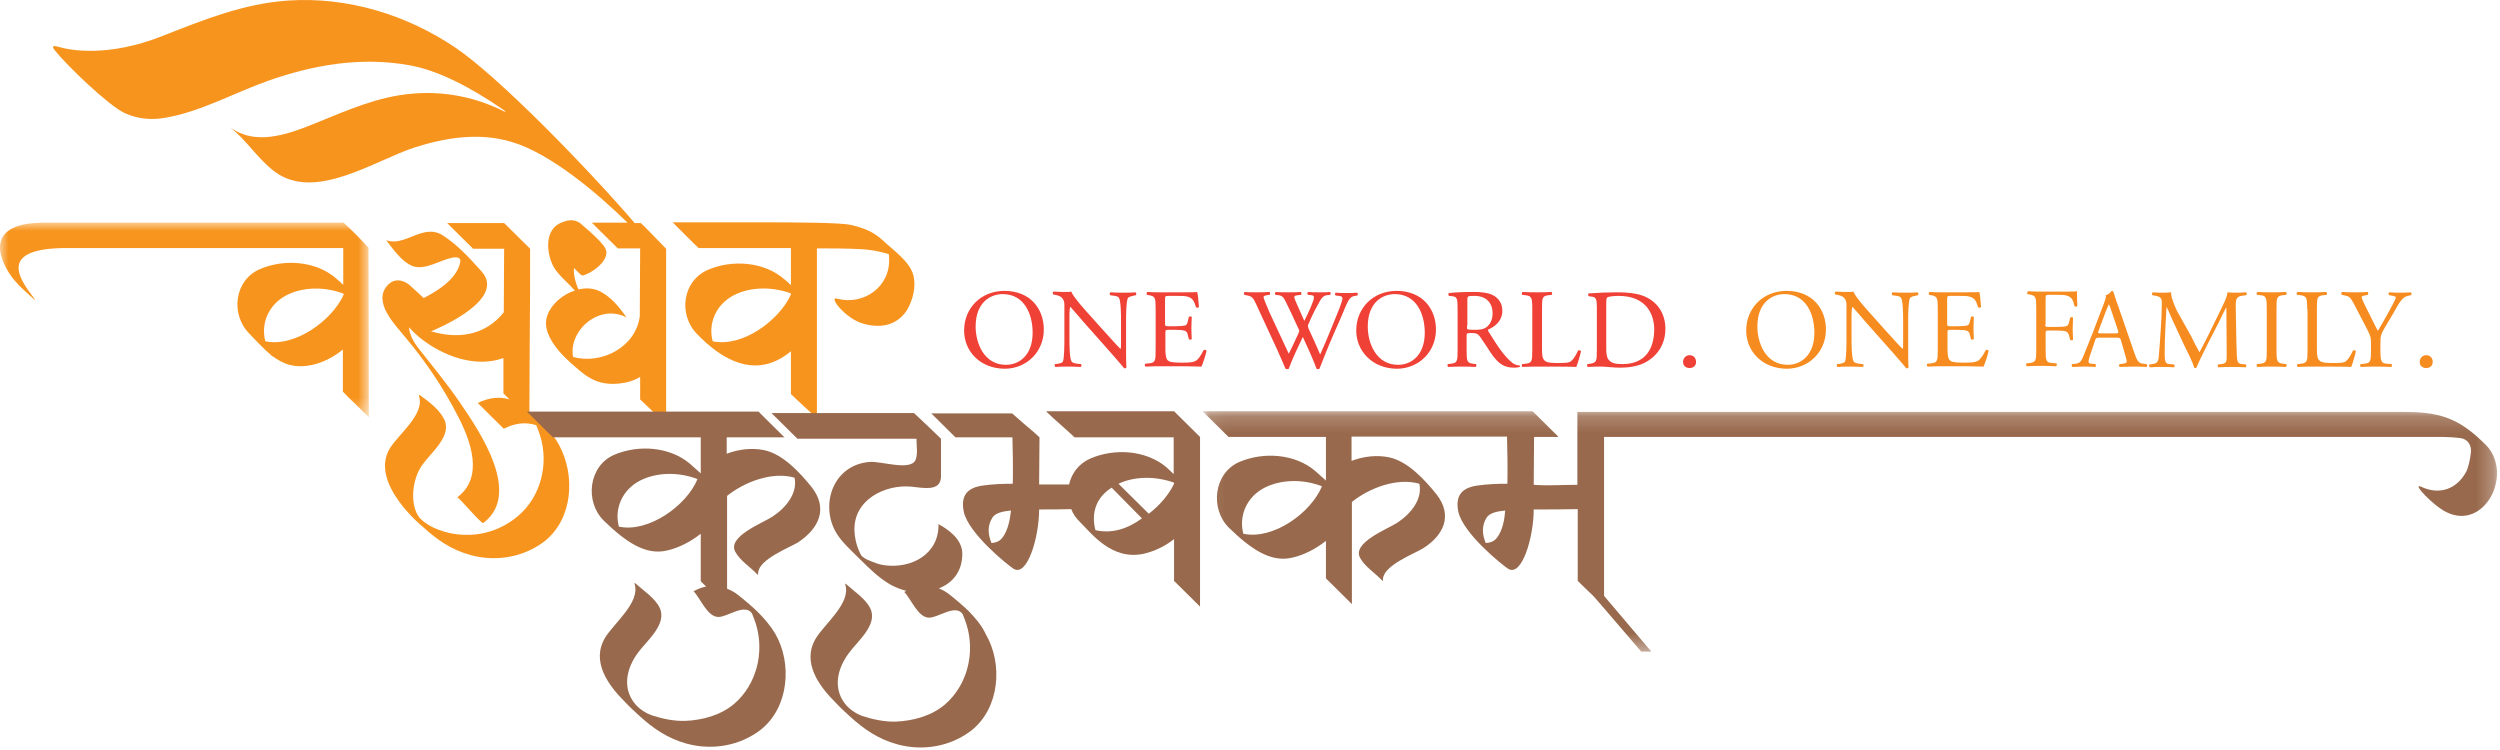 <?xml version="1.0" encoding="UTF-8"?>
<svg width="150px" height="45px" viewBox="0 0 150 45" version="1.1" xmlns="http://www.w3.org/2000/svg" xmlns:xlink="http://www.w3.org/1999/xlink">
    <!-- Generator: Sketch 60.1 (88133) - https://sketch.com -->
    <title>Group 57</title>
    <desc>Created with Sketch.</desc>
    <defs>
        <polygon id="path-1" points="0 0.012 22.131 0.012 22.131 11.69 0 11.69"></polygon>
        <polygon id="path-3" points="0.075 0.183 77.742 0.183 77.742 14.604 0.075 14.604"></polygon>
    </defs>
    <g id="Page-1" stroke="none" stroke-width="1" fill="none" fill-rule="evenodd">
        <g id="Home" transform="translate(-144, -14)">
            <g id="Group-57" transform="translate(144, 14)">
                <path d="M61.958,19.96 C61.958,18.846 61.46,17.646 60.162,17.646 C59.448,17.646 58.538,18.117 58.538,19.596 C58.538,20.582 59.036,21.889 60.357,21.889 C61.179,21.889 61.958,21.289 61.958,19.96 M57.846,19.832 C57.846,18.482 58.863,17.453 60.27,17.453 C61.85,17.453 62.629,18.567 62.629,19.767 C62.629,21.117 61.59,22.125 60.27,22.125 C58.755,22.103 57.846,21.032 57.846,19.832" id="Fill-1" fill="#EF4136"></path>
                <path d="M67.564,20.86 C67.564,21.053 67.564,21.867 67.586,22.039 C67.564,22.082 67.521,22.103 67.456,22.103 C67.37,21.996 67.175,21.76 66.59,21.096 L65.01,19.317 C64.837,19.103 64.361,18.567 64.231,18.417 L64.209,18.417 C64.188,18.503 64.166,18.653 64.166,18.846 L64.166,20.303 C64.166,20.625 64.166,21.503 64.296,21.696 C64.339,21.76 64.469,21.803 64.642,21.825 L64.859,21.846 C64.902,21.91 64.902,21.975 64.837,22.017 C64.534,21.996 64.296,21.996 64.036,21.996 C63.755,21.996 63.56,21.996 63.322,22.017 C63.279,21.975 63.257,21.889 63.3,21.846 L63.473,21.825 C63.625,21.803 63.733,21.76 63.776,21.696 C63.863,21.46 63.863,20.625 63.863,20.303 L63.863,18.353 C63.863,18.16 63.863,18.032 63.712,17.86 C63.625,17.775 63.452,17.71 63.3,17.689 L63.192,17.667 C63.149,17.625 63.149,17.517 63.214,17.496 C63.495,17.517 63.863,17.517 63.971,17.517 C64.08,17.517 64.188,17.517 64.274,17.496 C64.404,17.839 65.205,18.717 65.443,18.975 L66.093,19.703 C66.569,20.217 66.893,20.603 67.218,20.925 L67.24,20.925 C67.261,20.882 67.261,20.775 67.261,20.646 L67.261,19.253 C67.261,18.932 67.261,18.053 67.131,17.86 C67.088,17.796 66.98,17.753 66.72,17.732 L66.612,17.71 C66.569,17.667 66.569,17.56 66.634,17.539 C66.937,17.56 67.175,17.56 67.435,17.56 C67.738,17.56 67.911,17.56 68.127,17.539 C68.192,17.582 68.192,17.667 68.149,17.71 L68.062,17.732 C67.846,17.775 67.716,17.817 67.673,17.882 C67.564,18.117 67.564,18.953 67.564,19.275 L67.564,20.86 Z" id="Fill-3" fill="#EF4136"></path>
                <path d="M69.339,18.567 C69.339,17.86 69.318,17.775 68.928,17.71 L68.82,17.689 C68.777,17.667 68.798,17.539 68.841,17.517 C69.123,17.539 69.361,17.539 69.642,17.539 L70.919,17.539 C71.352,17.539 71.764,17.539 71.828,17.517 C71.872,17.625 71.915,18.117 71.937,18.417 C71.915,18.46 71.807,18.482 71.764,18.439 C71.655,18.117 71.59,17.882 71.244,17.796 C71.093,17.753 70.876,17.753 70.595,17.753 L70.097,17.753 C69.902,17.753 69.902,17.775 69.902,18.032 L69.902,19.382 C69.902,19.575 69.924,19.575 70.119,19.575 L70.508,19.575 C70.79,19.575 71.006,19.553 71.093,19.532 C71.179,19.51 71.222,19.467 71.266,19.296 L71.331,19.017 C71.374,18.975 71.482,18.975 71.504,19.017 C71.504,19.189 71.482,19.446 71.482,19.703 C71.482,19.939 71.504,20.196 71.504,20.346 C71.482,20.389 71.352,20.389 71.331,20.346 L71.266,20.089 C71.244,19.96 71.201,19.875 71.049,19.832 C70.963,19.81 70.79,19.789 70.53,19.789 L70.14,19.789 C69.945,19.789 69.924,19.789 69.924,19.96 L69.924,20.903 C69.924,21.267 69.945,21.482 70.054,21.61 C70.14,21.696 70.27,21.76 70.876,21.76 C71.396,21.76 71.59,21.739 71.742,21.653 C71.872,21.589 72.045,21.353 72.218,21.01 C72.261,20.967 72.37,20.989 72.391,21.053 C72.348,21.289 72.175,21.803 72.088,21.996 C71.482,21.975 70.876,21.975 70.27,21.975 L69.664,21.975 C69.383,21.975 69.145,21.975 68.733,21.996 C68.69,21.975 68.668,21.867 68.712,21.825 L68.928,21.803 C69.318,21.76 69.339,21.675 69.339,20.967 L69.339,18.567 Z" id="Fill-5" fill="#EF4136"></path>
                <path d="M74.664,17.689 C74.621,17.646 74.621,17.56 74.686,17.517 C74.859,17.539 75.183,17.539 75.378,17.539 C75.573,17.539 75.919,17.539 76.157,17.517 C76.222,17.539 76.222,17.625 76.179,17.689 L76.028,17.71 C75.876,17.732 75.811,17.775 75.811,17.817 C75.811,17.903 75.963,18.246 76.157,18.717 C76.547,19.553 76.937,20.389 77.326,21.225 C77.5,20.882 77.673,20.517 77.846,20.132 C77.911,20.003 77.954,19.896 77.954,19.853 C77.954,19.81 77.933,19.767 77.889,19.682 C77.651,19.146 77.391,18.61 77.131,18.075 C77.023,17.86 76.937,17.732 76.699,17.71 L76.526,17.689 C76.482,17.625 76.482,17.56 76.547,17.517 C76.742,17.539 77.002,17.539 77.283,17.539 C77.629,17.539 77.867,17.539 78.041,17.517 C78.084,17.539 78.105,17.625 78.062,17.689 L77.889,17.71 C77.629,17.732 77.608,17.775 77.737,18.075 C77.889,18.396 78.062,18.825 78.257,19.253 C78.387,18.996 78.517,18.739 78.668,18.375 C78.907,17.796 78.885,17.732 78.668,17.71 L78.474,17.689 C78.43,17.625 78.43,17.539 78.495,17.517 C78.668,17.539 78.885,17.539 79.144,17.539 C79.361,17.539 79.642,17.539 79.794,17.517 C79.837,17.539 79.859,17.625 79.815,17.689 L79.621,17.71 C79.339,17.732 79.209,18.032 79.058,18.31 C78.907,18.567 78.625,19.146 78.538,19.382 C78.495,19.446 78.474,19.51 78.474,19.553 C78.474,19.596 78.495,19.639 78.517,19.725 C78.755,20.239 78.993,20.753 79.209,21.267 C79.426,20.796 79.621,20.325 79.815,19.853 C79.945,19.532 80.313,18.632 80.357,18.525 C80.443,18.289 80.551,17.989 80.551,17.903 C80.551,17.817 80.465,17.753 80.335,17.753 L80.14,17.732 C80.075,17.667 80.097,17.603 80.14,17.56 C80.4,17.582 80.573,17.582 80.789,17.582 C81.049,17.582 81.244,17.582 81.417,17.56 C81.482,17.582 81.482,17.667 81.439,17.732 L81.309,17.753 C80.963,17.796 80.898,17.989 80.508,18.932 L80.01,20.067 C79.707,20.753 79.448,21.417 79.166,22.125 C79.144,22.146 79.123,22.146 79.079,22.146 C79.036,22.146 79.015,22.146 78.993,22.125 C78.776,21.525 78.387,20.689 78.17,20.217 C77.933,20.71 77.521,21.567 77.326,22.125 C77.305,22.146 77.283,22.146 77.24,22.146 C77.196,22.146 77.175,22.146 77.131,22.125 C77.023,21.846 76.742,21.246 76.655,21.032 C76.222,20.089 75.789,19.167 75.357,18.225 C75.227,17.946 75.14,17.775 74.859,17.732 L74.664,17.689 Z" id="Fill-7" fill="#EF4136"></path>
                <path d="M85.486,19.96 C85.486,18.846 84.989,17.646 83.69,17.646 C82.976,17.646 82.066,18.117 82.066,19.596 C82.066,20.582 82.564,21.889 83.885,21.889 C84.707,21.889 85.486,21.289 85.486,19.96 M81.374,19.832 C81.374,18.482 82.391,17.453 83.798,17.453 C85.378,17.453 86.158,18.567 86.158,19.767 C86.158,21.117 85.118,22.125 83.798,22.125 C82.305,22.103 81.374,21.032 81.374,19.832" id="Fill-9" fill="#EF4136"></path>
                <path d="M88.019,19.532 C88.019,19.66 88.019,19.725 88.041,19.746 C88.062,19.767 88.17,19.789 88.517,19.789 C88.755,19.789 89.015,19.767 89.209,19.617 C89.383,19.467 89.556,19.232 89.556,18.782 C89.556,18.246 89.231,17.753 88.473,17.753 C88.062,17.753 88.041,17.775 88.041,17.967 L88.041,19.532 L88.019,19.532 Z M87.456,18.567 C87.456,17.925 87.435,17.817 87.153,17.775 L86.937,17.753 C86.893,17.71 86.893,17.603 86.937,17.582 C87.326,17.539 87.781,17.517 88.452,17.517 C88.863,17.517 89.274,17.56 89.577,17.71 C89.902,17.882 90.14,18.182 90.14,18.653 C90.14,19.296 89.621,19.639 89.296,19.767 C89.253,19.81 89.296,19.875 89.339,19.939 C89.88,20.817 90.248,21.353 90.703,21.739 C90.811,21.846 90.984,21.91 91.179,21.932 C91.222,21.953 91.222,21.996 91.179,22.017 C91.114,22.039 91.006,22.06 90.876,22.06 C90.292,22.06 89.945,21.889 89.469,21.203 C89.296,20.946 89.015,20.496 88.798,20.196 C88.69,20.046 88.582,19.982 88.322,19.982 C88.019,19.982 87.997,19.982 87.997,20.132 L87.997,20.989 C87.997,21.696 88.019,21.782 88.409,21.825 L88.56,21.846 C88.603,21.889 88.582,21.996 88.538,22.017 C88.235,21.996 87.997,21.996 87.738,21.996 C87.456,21.996 87.218,21.996 86.893,22.017 C86.85,21.996 86.828,21.889 86.872,21.846 L87.045,21.825 C87.435,21.782 87.456,21.696 87.456,20.989 L87.456,18.567 Z" id="Fill-11" fill="#EF4136"></path>
                <path d="M91.937,18.567 C91.937,17.86 91.915,17.753 91.504,17.71 L91.331,17.689 C91.287,17.667 91.309,17.539 91.352,17.517 C91.742,17.539 91.958,17.539 92.24,17.539 C92.5,17.539 92.737,17.539 93.084,17.517 C93.127,17.539 93.149,17.667 93.105,17.689 L92.932,17.71 C92.521,17.753 92.521,17.86 92.521,18.567 L92.521,20.903 C92.521,21.332 92.543,21.503 92.673,21.632 C92.737,21.696 92.868,21.782 93.409,21.782 C93.993,21.782 94.123,21.76 94.231,21.696 C94.361,21.61 94.534,21.375 94.685,21.032 C94.729,20.989 94.859,21.032 94.859,21.075 C94.859,21.139 94.664,21.825 94.577,22.017 C94.231,21.996 93.582,21.996 92.889,21.996 L92.24,21.996 C91.958,21.996 91.742,21.996 91.352,22.017 C91.309,21.996 91.287,21.889 91.331,21.846 L91.526,21.825 C91.915,21.782 91.937,21.696 91.937,20.989 L91.937,18.567 Z" id="Fill-13" fill="#EF4136"></path>
                <path d="M96.374,20.839 C96.374,21.203 96.396,21.417 96.504,21.567 C96.655,21.782 96.915,21.846 97.348,21.846 C98.668,21.846 99.253,20.989 99.253,19.746 C99.253,18.996 98.885,17.753 97.11,17.753 C96.698,17.753 96.482,17.817 96.439,17.839 C96.374,17.882 96.374,18.053 96.374,18.353 L96.374,20.839 Z M95.811,18.439 C95.811,17.967 95.768,17.817 95.486,17.796 L95.335,17.775 C95.27,17.732 95.27,17.625 95.335,17.603 C95.919,17.56 96.46,17.539 97.045,17.539 C97.608,17.539 98.105,17.582 98.538,17.732 C99.447,18.053 99.924,18.825 99.924,19.725 C99.924,20.582 99.512,21.31 98.733,21.739 C98.3,21.975 97.738,22.06 97.218,22.06 C96.785,22.06 96.352,21.996 96.114,21.996 C95.833,21.996 95.595,21.996 95.27,22.017 C95.227,21.996 95.205,21.889 95.248,21.846 L95.4,21.825 C95.79,21.76 95.811,21.696 95.811,20.989 L95.811,18.439 Z" id="Fill-15" fill="#EF4136"></path>
                <path d="M100.984,21.717 C100.984,21.482 101.158,21.31 101.374,21.31 C101.612,21.31 101.764,21.482 101.764,21.717 C101.764,21.932 101.612,22.082 101.374,22.082 C101.158,22.082 100.984,21.953 100.984,21.717" id="Fill-17" fill="#EF4136"></path>
                <path d="M108.863,19.96 C108.863,18.846 108.365,17.646 107.066,17.646 C106.352,17.646 105.443,18.117 105.443,19.596 C105.443,20.582 105.941,21.889 107.262,21.889 C108.084,21.889 108.863,21.289 108.863,19.96 M104.772,19.832 C104.772,18.482 105.789,17.453 107.196,17.453 C108.777,17.453 109.556,18.567 109.556,19.767 C109.556,21.117 108.517,22.125 107.196,22.125 C105.681,22.103 104.772,21.032 104.772,19.832" id="Fill-19" fill="#F68B1F"></path>
                <path d="M114.491,20.86 C114.491,21.053 114.491,21.867 114.513,22.039 C114.491,22.082 114.447,22.103 114.382,22.103 C114.296,21.996 114.101,21.76 113.517,21.096 L111.937,19.317 C111.763,19.103 111.287,18.567 111.158,18.417 L111.136,18.417 C111.114,18.503 111.092,18.653 111.092,18.846 L111.092,20.303 C111.092,20.625 111.092,21.503 111.222,21.696 C111.266,21.76 111.395,21.803 111.569,21.825 L111.785,21.846 C111.828,21.91 111.828,21.975 111.763,22.017 C111.46,21.996 111.222,21.996 110.963,21.996 C110.681,21.996 110.486,21.996 110.248,22.017 C110.205,21.975 110.184,21.889 110.227,21.846 L110.4,21.825 C110.551,21.803 110.66,21.76 110.703,21.696 C110.789,21.46 110.789,20.625 110.789,20.303 L110.789,18.353 C110.789,18.16 110.789,18.032 110.638,17.86 C110.551,17.775 110.378,17.71 110.227,17.689 L110.118,17.667 C110.075,17.625 110.075,17.517 110.14,17.496 C110.421,17.517 110.789,17.517 110.898,17.517 C111.006,17.517 111.114,17.517 111.201,17.496 C111.331,17.839 112.132,18.717 112.37,18.975 L113.019,19.703 C113.495,20.217 113.82,20.603 114.144,20.925 L114.166,20.925 C114.188,20.882 114.188,20.775 114.188,20.646 L114.188,19.253 C114.188,18.932 114.188,18.053 114.058,17.86 C114.015,17.796 113.906,17.753 113.647,17.732 L113.539,17.71 C113.495,17.667 113.495,17.56 113.56,17.539 C113.863,17.56 114.101,17.56 114.361,17.56 C114.642,17.56 114.837,17.56 115.054,17.539 C115.118,17.582 115.118,17.667 115.075,17.71 L114.989,17.732 C114.772,17.775 114.642,17.817 114.599,17.882 C114.491,18.117 114.491,18.953 114.491,19.275 L114.491,20.86 Z" id="Fill-21" fill="#F68B1F"></path>
                <path d="M116.266,18.567 C116.266,17.86 116.244,17.775 115.854,17.71 L115.746,17.689 C115.703,17.667 115.725,17.539 115.768,17.517 C116.049,17.539 116.287,17.539 116.569,17.539 L117.846,17.539 C118.279,17.539 118.69,17.539 118.755,17.517 C118.798,17.625 118.841,18.117 118.863,18.417 C118.841,18.46 118.733,18.482 118.69,18.439 C118.582,18.117 118.517,17.882 118.17,17.796 C118.019,17.753 117.802,17.753 117.521,17.753 L117.023,17.753 C116.828,17.753 116.828,17.775 116.828,18.032 L116.828,19.382 C116.828,19.575 116.85,19.575 117.045,19.575 L117.434,19.575 C117.716,19.575 117.932,19.553 118.019,19.532 C118.105,19.51 118.149,19.467 118.192,19.296 L118.257,19.017 C118.3,18.975 118.409,18.975 118.43,19.017 C118.43,19.189 118.409,19.446 118.409,19.703 C118.409,19.939 118.43,20.196 118.43,20.346 C118.409,20.389 118.279,20.389 118.257,20.346 L118.192,20.089 C118.17,19.96 118.127,19.875 117.976,19.832 C117.889,19.81 117.716,19.789 117.456,19.789 L117.067,19.789 C116.872,19.789 116.85,19.789 116.85,19.96 L116.85,20.903 C116.85,21.267 116.872,21.482 116.98,21.61 C117.067,21.696 117.196,21.76 117.802,21.76 C118.322,21.76 118.517,21.739 118.668,21.653 C118.798,21.589 118.971,21.353 119.144,21.01 C119.188,20.967 119.296,20.989 119.318,21.053 C119.274,21.289 119.101,21.803 119.015,21.996 C118.409,21.975 117.802,21.975 117.196,21.975 L116.59,21.975 C116.309,21.975 116.071,21.975 115.66,21.996 C115.616,21.975 115.595,21.867 115.638,21.825 L115.854,21.803 C116.244,21.76 116.266,21.675 116.266,20.967 L116.266,18.567 Z" id="Fill-23" fill="#F68B1F"></path>
                <path d="M122.716,19.446 C122.716,19.617 122.738,19.617 122.932,19.617 L123.387,19.617 C123.668,19.617 123.885,19.596 123.971,19.575 C124.036,19.553 124.101,19.51 124.145,19.339 L124.209,19.06 C124.253,19.017 124.361,19.017 124.382,19.06 C124.382,19.232 124.361,19.489 124.361,19.746 C124.361,19.982 124.382,20.239 124.382,20.389 C124.361,20.432 124.253,20.432 124.209,20.389 L124.145,20.132 C124.101,20.003 124.058,19.917 123.928,19.875 C123.841,19.853 123.668,19.832 123.408,19.832 L122.954,19.832 C122.759,19.832 122.738,19.832 122.738,20.003 L122.738,20.946 C122.738,21.653 122.759,21.76 123.149,21.782 L123.387,21.803 C123.43,21.825 123.408,21.953 123.365,21.975 C122.954,21.953 122.738,21.953 122.456,21.953 C122.153,21.953 121.937,21.953 121.612,21.975 C121.569,21.953 121.547,21.846 121.59,21.803 L121.764,21.782 C122.153,21.739 122.175,21.653 122.175,20.946 L122.175,18.525 C122.175,17.817 122.153,17.732 121.764,17.667 L121.655,17.646 C121.612,17.625 121.634,17.496 121.677,17.475 C121.958,17.496 122.197,17.496 122.456,17.496 L123.712,17.496 C124.145,17.496 124.534,17.496 124.621,17.475 C124.621,17.775 124.621,18.096 124.642,18.353 C124.621,18.396 124.534,18.417 124.469,18.375 C124.404,18.075 124.339,17.817 123.993,17.732 C123.841,17.689 123.625,17.689 123.344,17.689 L122.932,17.689 C122.737,17.689 122.737,17.71 122.737,17.967 L122.737,19.446 L122.716,19.446 Z" id="Fill-25" fill="#F68B1F"></path>
                <path d="M125.919,19.832 C125.854,19.982 125.876,20.003 126.071,20.003 L126.915,20.003 C127.11,20.003 127.132,19.982 127.067,19.789 L126.699,18.696 C126.634,18.525 126.59,18.353 126.547,18.267 L126.526,18.267 C126.504,18.31 126.439,18.46 126.352,18.675 L125.919,19.832 Z M127.261,20.432 C127.218,20.282 127.196,20.26 126.98,20.26 L125.963,20.26 C125.789,20.26 125.746,20.282 125.703,20.432 L125.465,21.139 C125.356,21.439 125.313,21.632 125.313,21.696 C125.313,21.782 125.356,21.825 125.508,21.825 L125.725,21.846 C125.768,21.889 125.768,21.996 125.703,22.017 C125.53,21.996 125.313,21.996 124.989,21.996 C124.772,21.996 124.512,22.017 124.339,22.017 C124.296,21.996 124.296,21.889 124.318,21.846 L124.534,21.825 C124.707,21.803 124.837,21.739 124.945,21.503 C125.075,21.203 125.248,20.753 125.551,20.003 L126.244,18.182 C126.33,17.946 126.374,17.817 126.352,17.71 C126.526,17.667 126.634,17.539 126.699,17.453 C126.742,17.453 126.785,17.475 126.807,17.517 C126.893,17.817 127.001,18.117 127.11,18.417 L128.041,21.117 C128.235,21.696 128.322,21.803 128.625,21.825 L128.798,21.846 C128.841,21.889 128.841,21.996 128.798,22.017 C128.517,21.996 128.279,21.996 127.976,21.996 C127.651,21.996 127.391,22.017 127.196,22.017 C127.132,21.996 127.132,21.889 127.175,21.846 L127.369,21.825 C127.521,21.803 127.608,21.76 127.608,21.696 C127.608,21.632 127.564,21.503 127.521,21.332 L127.261,20.432 Z" id="Fill-27" fill="#F68B1F"></path>
                <path d="M131.482,20.196 C131.634,20.517 131.785,20.817 131.958,21.117 L131.98,21.117 C132.153,20.796 132.326,20.453 132.499,20.11 L133.127,18.825 C133.43,18.203 133.625,17.839 133.647,17.539 C133.885,17.56 134.015,17.56 134.166,17.56 C134.339,17.56 134.556,17.56 134.772,17.539 C134.815,17.56 134.815,17.689 134.772,17.71 L134.621,17.732 C134.188,17.775 134.144,17.903 134.144,18.375 C134.166,19.082 134.166,20.325 134.21,21.31 C134.231,21.653 134.231,21.825 134.534,21.846 L134.751,21.867 C134.794,21.91 134.794,22.017 134.729,22.039 C134.447,22.017 134.166,22.017 133.928,22.017 C133.69,22.017 133.387,22.017 133.105,22.039 C133.062,21.996 133.04,21.91 133.084,21.867 L133.279,21.846 C133.603,21.803 133.603,21.696 133.603,21.267 L133.582,18.46 L133.56,18.46 C133.517,18.525 133.257,19.082 133.127,19.339 L132.521,20.517 C132.218,21.117 131.915,21.739 131.785,22.06 C131.764,22.082 131.742,22.082 131.72,22.082 C131.699,22.082 131.677,22.082 131.655,22.06 C131.547,21.696 131.223,21.053 131.049,20.71 L130.443,19.403 C130.292,19.103 130.162,18.739 130.01,18.439 L129.989,18.439 C129.967,18.846 129.945,19.253 129.924,19.639 C129.902,20.046 129.881,20.646 129.881,21.225 C129.881,21.717 129.924,21.825 130.183,21.846 L130.443,21.867 C130.486,21.91 130.486,22.017 130.443,22.039 C130.205,22.017 129.945,22.017 129.686,22.017 C129.469,22.017 129.231,22.017 128.993,22.039 C128.95,21.996 128.928,21.91 128.971,21.867 L129.123,21.846 C129.404,21.803 129.512,21.76 129.534,21.289 C129.577,20.839 129.599,20.475 129.642,19.81 C129.686,19.253 129.707,18.675 129.707,18.31 C129.729,17.882 129.664,17.796 129.253,17.732 L129.144,17.71 C129.101,17.667 129.123,17.56 129.166,17.539 C129.361,17.56 129.534,17.56 129.707,17.56 C129.859,17.56 130.053,17.56 130.27,17.539 C130.249,17.796 130.422,18.225 130.616,18.653 L131.482,20.196 Z" id="Fill-29" fill="#F68B1F"></path>
                <path d="M136.006,18.567 C136.006,17.86 135.984,17.732 135.595,17.71 L135.422,17.689 C135.378,17.667 135.4,17.539 135.443,17.517 C135.79,17.539 136.006,17.539 136.309,17.539 C136.59,17.539 136.807,17.539 137.153,17.517 C137.196,17.539 137.218,17.667 137.175,17.689 L137.002,17.71 C136.59,17.753 136.59,17.86 136.59,18.567 L136.59,20.967 C136.59,21.675 136.612,21.782 137.002,21.825 L137.175,21.846 C137.218,21.867 137.196,21.996 137.153,22.017 C136.807,21.996 136.59,21.996 136.309,21.996 C136.028,21.996 135.79,21.996 135.443,22.017 C135.4,21.996 135.378,21.889 135.422,21.846 L135.595,21.825 C136.006,21.782 136.006,21.675 136.006,20.967 L136.006,18.567 Z" id="Fill-31" fill="#F68B1F"></path>
                <path d="M138.43,18.567 C138.43,17.86 138.408,17.753 137.997,17.71 L137.824,17.689 C137.781,17.667 137.803,17.539 137.846,17.517 C138.235,17.539 138.452,17.539 138.733,17.539 C138.993,17.539 139.231,17.539 139.577,17.517 C139.621,17.539 139.642,17.667 139.599,17.689 L139.426,17.71 C139.014,17.753 139.014,17.86 139.014,18.567 L139.014,20.903 C139.014,21.332 139.036,21.503 139.166,21.632 C139.231,21.696 139.361,21.782 139.902,21.782 C140.487,21.782 140.616,21.76 140.725,21.696 C140.854,21.61 141.028,21.375 141.179,21.032 C141.222,20.989 141.352,21.032 141.352,21.075 C141.352,21.139 141.158,21.825 141.071,22.017 C140.725,21.996 140.075,21.996 139.382,21.996 L138.755,21.996 C138.473,21.996 138.257,21.996 137.867,22.017 C137.824,21.996 137.803,21.889 137.846,21.846 L138.04,21.825 C138.43,21.782 138.452,21.696 138.452,20.989 L138.452,18.567 L138.43,18.567 Z" id="Fill-33" fill="#F68B1F"></path>
                <path d="M142.824,20.967 C142.824,21.696 142.867,21.803 143.235,21.825 L143.495,21.846 C143.538,21.889 143.517,21.996 143.473,22.017 C143.062,21.996 142.824,21.996 142.543,21.996 C142.261,21.996 142.023,21.996 141.655,22.017 C141.612,21.996 141.59,21.889 141.634,21.846 L141.85,21.825 C142.24,21.782 142.261,21.696 142.261,20.967 L142.261,20.625 C142.261,20.26 142.24,20.175 142.045,19.789 L141.244,18.246 C141.006,17.796 140.919,17.775 140.703,17.732 L140.508,17.689 C140.465,17.646 140.465,17.539 140.53,17.517 C140.746,17.539 140.984,17.539 141.309,17.539 C141.612,17.539 141.872,17.539 142.045,17.517 C142.11,17.539 142.11,17.646 142.067,17.689 L141.98,17.71 C141.742,17.753 141.699,17.775 141.699,17.839 C141.699,17.903 141.872,18.289 141.915,18.353 C142.175,18.846 142.413,19.382 142.673,19.853 C142.889,19.489 143.106,19.103 143.322,18.717 C143.517,18.375 143.755,17.903 143.755,17.839 C143.755,17.796 143.625,17.753 143.473,17.732 L143.343,17.71 C143.3,17.667 143.3,17.56 143.365,17.539 C143.603,17.56 143.798,17.56 144.015,17.56 C144.231,17.56 144.426,17.56 144.642,17.539 C144.707,17.582 144.707,17.667 144.664,17.71 L144.469,17.753 C144.123,17.817 143.906,18.246 143.582,18.825 L143.149,19.553 C142.846,20.067 142.824,20.132 142.824,20.646 L142.824,20.967 Z" id="Fill-35" fill="#F68B1F"></path>
                <path d="M145.183,21.717 C145.183,21.482 145.357,21.31 145.573,21.31 C145.811,21.31 145.963,21.482 145.963,21.717 C145.963,21.932 145.811,22.082 145.573,22.082 C145.357,22.082 145.183,21.953 145.183,21.717" id="Fill-37" fill="#F68B1F"></path>
                <g id="Group-41" transform="translate(0, 13.349)">
                    <mask id="mask-2" fill="white">
                        <use xlink:href="#path-1"></use>
                    </mask>
                    <g id="Clip-40"></g>
                    <path d="M15.919,7.126 C15.638,6.054 16.114,4.919 17.196,4.362 C18.192,3.847 19.534,3.847 20.616,4.276 L20.616,4.34 C19.924,5.883 17.673,7.512 15.919,7.126 M20.616,0.012 L2.629,0.012 C-1.288,0.012 0.118,2.604 0.898,3.504 C1.222,3.89 1.612,4.212 1.958,4.533 C2.131,4.683 2.175,4.704 2.002,4.49 C1.157,3.376 -0.163,1.533 4.015,1.533 L20.595,1.533 L20.595,3.74 C20.4,3.569 20.248,3.419 20.14,3.333 C18.928,2.304 17.045,2.176 15.595,2.797 C14.058,3.462 13.82,5.497 14.945,6.654 C15.4,7.126 15.811,7.576 16.244,7.94 L16.396,8.09 C16.374,8.069 16.352,8.047 16.331,8.004 C16.98,8.497 17.694,8.776 18.755,8.54 C19.404,8.39 20.032,8.069 20.573,7.619 L20.573,10.147 C20.963,10.576 21.547,11.09 22.131,11.69 C22.131,8.304 22.11,2.112 22.11,1.512 C21.655,1.019 21.157,0.504 20.616,0.012" id="Fill-39" fill="#F7941D" mask="url(#mask-2)"></path>
                </g>
                <path d="M31.764,24.696 C31.764,23.217 31.785,21.739 31.785,20.282 C31.785,20.282 31.785,20.26 31.807,20.26 C31.807,20.26 31.807,20.239 31.785,20.217 C31.807,18.46 31.807,16.682 31.807,14.924 L30.248,13.382 L26.828,13.382 C27.196,13.746 27.976,14.517 28.387,14.924 L30.248,14.924 C30.248,16.189 30.227,17.475 30.227,18.739 C29.08,20.174 27.413,20.346 25.854,19.875 C25.898,19.853 25.941,19.853 25.984,19.832 C27.543,19.146 30.162,17.689 28.885,16.275 C28.192,15.503 27.435,14.667 26.547,14.11 C25.378,13.382 24.274,14.839 23.17,14.41 C23.582,14.946 24.101,15.696 24.729,15.953 C25.465,16.253 26.396,15.61 27.131,15.46 C27.608,15.375 27.651,15.567 27.608,15.76 C27.413,16.66 26.439,17.367 25.422,17.882 C25.227,17.689 24.664,17.196 24.556,17.089 C24.556,17.089 23.863,16.489 23.279,17.089 C22.305,18.096 23.712,19.489 24.339,20.26 C25.551,21.696 26.634,23.325 27.478,24.975 C28.235,26.432 29.058,28.639 27.435,29.839 C27.499,29.796 28.885,31.446 28.993,31.382 C31.352,29.625 28.755,25.853 27.586,24.139 C26.807,23.003 25.941,21.953 25.097,20.882 C24.794,20.496 24.577,20.067 24.534,19.639 C24.577,19.682 24.621,19.725 24.664,19.767 C24.815,19.939 24.989,20.089 25.162,20.239 C26.59,21.396 28.56,22.082 30.205,21.482 L30.205,23.603 C30.27,23.667 30.422,23.817 30.573,23.967 C29.967,23.774 29.296,23.86 28.668,24.182 L30.227,25.725 C30.854,25.403 31.504,25.296 32.175,25.51 C32.261,25.725 32.348,25.939 32.413,26.153 C32.932,27.846 32.456,29.774 31.114,30.932 C28.993,32.753 26.309,32.11 25.292,31.189 C24.577,30.546 24.642,28.832 25.357,27.867 C25.876,27.139 27.131,26.153 26.655,25.167 C26.374,24.589 25.79,24.139 25.227,23.732 C25.14,23.667 25.119,23.71 25.14,23.774 C25.508,24.867 23.841,26.11 23.365,26.946 C22.175,29.024 25.378,31.617 25.378,31.617 C26.201,32.367 27.067,32.989 28.257,33.31 C29.772,33.717 31.417,33.439 32.673,32.475 C34.383,31.125 34.534,28.51 33.538,26.689 C33.192,26.003 32.305,25.167 31.764,24.696" id="Fill-42" fill="#F7941D"></path>
                <path d="M38.062,13.36 C35.162,9.996 29.902,4.596 27.326,2.86 C24.404,0.889 20.876,-0.204 17.305,0.032 C14.642,0.203 12.153,1.21 9.707,2.175 C6.482,3.439 4.231,3.032 3.452,2.796 C3.149,2.71 3.106,2.796 3.3,3.032 C3.993,3.91 6.504,6.332 7.478,6.782 C8.214,7.125 9.036,7.21 9.815,7.082 C11.98,6.739 14.015,5.582 16.071,4.853 C18.798,3.889 21.655,3.396 24.534,3.91 C26.287,4.21 28.279,5.26 30.205,6.589 C30.378,6.696 30.357,6.76 30.183,6.653 C28.279,5.71 26.157,5.367 23.993,5.71 C21.958,6.032 20.097,6.953 18.192,7.682 C16.742,8.217 15.119,8.625 13.777,7.617 C14.772,8.367 15.465,9.546 16.482,10.296 C18.906,12.117 22.499,9.61 24.902,8.839 C26.785,8.239 28.798,7.939 30.703,8.517 C33.019,9.203 35.811,11.56 37.651,13.36 L35.508,13.36 L37.067,14.903 L38.409,14.903 C38.409,16.253 38.387,17.625 38.387,18.975 C38.149,20.839 36.071,21.889 34.383,21.417 C34.101,19.832 35.941,18.203 37.586,19.039 C37.175,18.439 36.655,17.817 36.028,17.496 C35.616,17.282 35.162,17.26 34.707,17.367 C34.491,16.875 34.383,16.317 34.448,16.082 C34.642,16.296 34.88,16.532 34.945,16.532 C35.486,16.425 36.699,15.567 36.309,14.882 C36.006,14.346 34.751,13.36 34.772,13.36 C34.361,13.125 34.058,13.21 33.668,13.36 C32.738,13.746 32.781,14.946 33.084,15.717 C33.235,16.146 33.538,16.467 33.841,16.767 C34.058,16.982 34.274,17.196 34.491,17.432 C33.755,17.667 33.084,18.246 32.846,18.91 C32.305,20.346 34.469,21.953 34.794,22.253 C35.486,22.832 36.179,23.132 37.218,23.003 C37.651,22.96 38.041,22.832 38.409,22.617 L38.409,23.967 C38.625,24.182 39.599,25.082 39.967,25.446 L39.967,14.925 C39.772,14.732 38.668,13.575 38.452,13.382 L38.062,13.382 L38.062,13.36 Z" id="Fill-44" fill="#F7941D"></path>
                <path d="M42.759,20.475 C42.478,19.403 42.954,18.267 44.036,17.71 C45.032,17.196 46.352,17.196 47.456,17.603 L47.456,17.667 C46.742,19.253 44.512,20.86 42.759,20.475 M54.794,16.489 C54.577,15.675 53.517,14.946 52.954,14.41 C52.348,13.853 51.742,13.66 51.028,13.489 C50.4,13.36 47.846,13.339 45.725,13.339 L40.357,13.339 C40.53,13.51 41.742,14.732 41.915,14.882 L47.456,14.882 L47.456,17.11 C47.283,16.939 47.11,16.789 47.023,16.725 C45.811,15.696 43.928,15.567 42.478,16.189 C40.941,16.853 40.681,18.889 41.828,20.046 C42.37,20.603 43.885,22.103 45.616,21.91 C46.287,21.846 46.915,21.525 47.456,21.075 L47.456,23.646 C47.802,23.989 48.712,24.803 49.015,25.103 L49.015,18.867 L49.015,18.846 L49.015,18.782 L49.015,14.925 L49.015,14.903 C49.88,14.903 50.725,14.903 51.59,14.946 C52.175,14.967 52.759,15.075 53.322,15.246 C53.344,15.31 53.344,15.375 53.344,15.46 C53.452,17.217 51.807,18.332 50.248,17.925 C49.642,17.71 50.703,19.125 51.807,19.425 C52.824,19.703 53.776,19.553 54.404,18.632 C54.772,18.01 54.989,17.196 54.794,16.489" id="Fill-46" fill="#F7941D"></path>
                <path d="M68.928,30.825 L67.11,29.025 C68.105,28.553 69.383,28.575 70.443,28.96 L70.443,29.025 C70.14,29.667 69.599,30.31 68.928,30.825 L68.928,30.825 Z M65.725,31.81 C65.465,30.803 65.746,29.86 66.699,29.26 L68.517,31.103 C67.608,31.767 66.677,32.025 65.725,31.81 L65.725,31.81 Z M60.162,32.239 C59.945,32.539 59.664,32.56 59.491,32.582 C59.274,32.067 59.231,31.532 59.556,31.039 C59.75,30.76 60.205,30.675 60.66,30.632 C60.595,31.189 60.486,31.789 60.162,32.239 L60.162,32.239 Z M62.781,24.696 C63.235,25.146 64.101,25.875 64.469,26.239 L70.421,26.239 L70.421,28.446 C70.248,28.275 70.075,28.125 69.989,28.039 C68.776,27.01 66.893,26.882 65.443,27.503 C64.729,27.803 64.296,28.403 64.144,29.067 L62.348,29.067 C62.348,28.103 62.37,27.16 62.37,26.239 C62.24,26.11 61.85,25.767 61.46,25.446 L60.725,24.803 L55.876,24.803 L57.326,26.239 L60.746,26.239 C60.768,27.16 60.789,28.103 60.768,29.025 C60.162,29.025 59.556,29.046 58.971,29.132 C58.041,29.26 57.629,29.732 57.824,30.696 C58.105,32.025 60.53,33.953 60.811,34.125 C61.634,34.639 62.348,32.239 62.348,30.567 C63.17,30.567 63.69,30.567 64.274,30.546 C64.383,30.846 64.577,31.103 64.815,31.339 C65.443,31.939 66.677,33.653 68.625,33.225 C69.274,33.075 69.902,32.775 70.443,32.346 L70.443,34.853 C70.681,35.089 71.655,36.053 72.002,36.396 L72.002,26.217 L70.443,24.675 L62.781,24.675 L62.781,24.696 Z" id="Fill-48" fill="#98694C"></path>
                <path d="M37.131,31.596 C36.85,30.524 37.326,29.389 38.409,28.832 C39.426,28.317 40.746,28.317 41.85,28.746 C41.201,30.332 38.906,31.982 37.131,31.596 M48.69,29.217 C47.997,28.36 46.98,27.246 45.854,27.01 C45.14,26.86 44.318,26.946 43.603,27.225 L43.603,26.239 L47.067,26.239 C46.417,25.596 46.157,25.339 45.508,24.696 L31.612,24.696 C32.283,25.36 32.499,25.574 33.17,26.239 L42.045,26.239 L42.045,28.403 C41.763,28.146 41.525,27.932 41.396,27.824 C40.183,26.796 38.3,26.667 36.85,27.289 C35.313,27.953 35.075,30.096 36.222,31.232 C37.543,32.518 38.733,33.332 40.01,33.032 C40.703,32.882 41.417,32.518 42.045,32.024 L42.045,34.875 C42.11,34.939 42.24,35.067 42.37,35.196 C42.11,35.239 41.85,35.346 41.612,35.475 C42.023,35.882 42.434,37.018 43.105,37.018 C43.668,37.018 44.686,36.182 45.118,36.803 C45.205,37.018 45.292,37.232 45.357,37.446 C45.876,39.139 45.4,41.067 44.058,42.225 C43.257,42.91 42.153,43.21 41.114,43.253 C40.421,43.274 39.729,43.125 39.08,42.91 C38.841,42.824 38.322,42.567 37.997,42.096 C37.37,41.196 37.586,40.103 38.279,39.16 C38.798,38.453 40.054,37.446 39.577,36.46 C39.296,35.882 38.603,35.432 38.149,35.024 C38.062,34.939 38.062,34.982 38.084,35.067 C38.409,36.16 36.807,37.424 36.309,38.26 C35.443,39.696 36.504,41.132 37.521,42.139 C37.759,42.396 38.105,42.717 38.344,42.932 C39.166,43.682 40.032,44.303 41.222,44.625 C42.738,45.032 44.383,44.753 45.638,43.789 C47.348,42.439 47.543,39.782 46.504,38.003 C46.244,37.574 45.898,37.146 45.486,36.739 C45.27,36.503 44.447,35.817 44.274,35.689 C44.058,35.518 43.841,35.41 43.625,35.324 L43.625,29.753 C44.664,28.917 46.331,28.274 47.673,28.66 C47.867,29.56 47.196,30.439 46.352,30.996 C45.768,31.382 43.603,32.196 44.123,33.118 C44.404,33.632 45.01,34.018 45.4,34.424 C45.508,34.553 45.486,34.446 45.486,34.382 C45.53,33.546 47.37,32.86 47.889,32.539 C49.144,31.703 49.707,30.503 48.69,29.217" id="Fill-50" fill="#98694C"></path>
                <g id="Group-54" transform="translate(72.078, 24.492)">
                    <mask id="mask-4" fill="white">
                        <use xlink:href="#path-3"></use>
                    </mask>
                    <g id="Clip-53"></g>
                    <path d="M17.759,7.747 C17.543,8.047 17.261,8.069 17.067,8.09 C16.85,7.576 16.807,7.04 17.132,6.547 C17.326,6.269 17.781,6.183 18.235,6.14 C18.192,6.697 18.084,7.297 17.759,7.747 M2.521,7.533 C2.24,6.461 2.716,5.326 3.798,4.769 C4.815,4.254 6.136,4.254 7.24,4.683 C6.59,6.269 4.317,7.919 2.521,7.533 M77.132,2.261 C75.638,0.761 74.556,0.226 72.283,0.226 L23.473,0.226 L22.564,0.226 L22.564,4.619 C22.543,4.597 22.521,4.597 22.521,4.597 C21.655,4.597 20.811,4.662 19.945,4.597 C19.945,3.654 19.967,2.626 19.967,1.726 L21.439,1.726 L19.88,0.183 L0.075,0.183 C0.27,0.376 1.417,1.511 1.634,1.726 L7.478,1.726 L7.478,4.34 C7.196,4.083 6.958,3.869 6.829,3.761 C5.616,2.733 3.733,2.604 2.283,3.226 C0.746,3.89 0.508,6.033 1.655,7.169 C2.975,8.455 4.166,9.269 5.443,8.969 C6.136,8.819 6.85,8.455 7.478,7.961 L7.478,10.211 C7.737,10.469 8.711,11.433 9.036,11.754 L9.036,5.626 C10.075,4.79 11.742,4.147 13.084,4.533 C13.279,5.433 12.608,6.312 11.764,6.869 C11.179,7.254 9.015,8.069 9.534,8.99 C9.816,9.504 10.422,9.89 10.811,10.297 C10.919,10.426 10.898,10.319 10.898,10.254 C10.941,9.419 12.781,8.733 13.3,8.412 C14.534,7.64 15.119,6.44 14.101,5.154 C13.408,4.297 12.391,3.183 11.266,2.947 C10.551,2.797 9.729,2.883 9.015,3.162 L9.015,1.705 L18.343,1.705 C18.365,2.647 18.387,3.59 18.365,4.533 C17.759,4.533 17.153,4.555 16.569,4.64 C15.638,4.769 15.227,5.24 15.421,6.205 C15.703,7.533 18.127,9.461 18.409,9.633 C19.231,10.147 19.945,7.747 19.945,6.076 C20.833,6.076 21.698,6.076 22.586,6.055 L22.586,10.361 C22.803,10.576 23.171,10.94 23.517,11.261 C23.668,11.412 25.486,13.555 26.395,14.604 L27.001,14.604 L24.166,11.261 L24.166,1.726 L24.556,1.726 L73.517,1.726 C74.209,1.726 74.837,1.705 75.53,1.79 C76.136,1.876 76.201,2.412 76.179,2.626 C76.136,3.055 76.027,3.547 75.898,3.805 C75.335,4.854 74.296,5.24 73.171,4.705 C72.608,4.469 73.95,5.883 74.729,6.247 C76.98,7.34 78.712,4.019 77.132,2.261" id="Fill-52" fill="#98694C" mask="url(#mask-4)"></path>
                </g>
                <path d="M51.439,33.117 C51.352,33.032 51.331,33.01 51.439,33.117 M58.149,36.696 C57.932,36.46 57.11,35.774 56.937,35.646 C56.742,35.496 56.547,35.389 56.331,35.303 C57.153,34.982 57.738,34.296 57.738,33.225 C57.738,32.325 56.85,31.746 56.309,31.446 C56.352,33.246 54.686,34.146 53.041,33.91 C52.716,33.867 52.413,33.739 52.11,33.61 C51.937,33.546 51.785,33.439 51.677,33.332 C51.417,32.86 51.287,32.346 51.266,31.81 C51.222,29.989 53.084,29.067 54.642,29.196 C55.357,29.26 56.46,29.539 56.46,28.575 L56.46,26.325 C56.071,25.939 55.162,25.082 54.837,24.782 L46.287,24.782 C46.569,25.06 47.435,25.917 47.846,26.325 L54.989,26.325 C54.989,26.774 55.075,27.203 54.945,27.567 C54.686,28.296 52.867,27.653 52.175,27.717 C50.032,27.889 49.231,30.16 50.097,31.832 C50.443,32.496 51.093,33.032 51.612,33.567 C52.175,34.125 52.716,34.66 53.409,35.067 C53.712,35.239 54.058,35.367 54.383,35.453 C54.339,35.475 54.296,35.496 54.253,35.517 C54.664,35.925 55.075,37.06 55.746,37.06 C56.309,37.06 57.326,36.225 57.759,36.846 C57.846,37.06 57.932,37.274 57.997,37.489 C58.517,39.182 58.041,41.11 56.699,42.267 C55.898,42.953 54.794,43.253 53.755,43.296 C53.062,43.317 52.37,43.167 51.72,42.953 C51.482,42.867 50.963,42.61 50.638,42.139 C50.01,41.239 50.227,40.146 50.919,39.203 C51.439,38.475 52.694,37.489 52.218,36.503 C51.937,35.925 51.244,35.475 50.789,35.067 C50.703,34.982 50.703,35.024 50.725,35.11 C51.049,36.203 49.447,37.467 48.95,38.303 C48.084,39.739 49.144,41.175 50.162,42.182 C50.4,42.439 50.746,42.76 50.984,42.975 C51.807,43.725 52.673,44.346 53.863,44.667 C55.378,45.075 57.023,44.796 58.279,43.832 C59.989,42.482 60.183,39.825 59.144,38.046 C58.906,37.532 58.538,37.103 58.149,36.696" id="Fill-55" fill="#98694C"></path>
            </g>
        </g>
    </g>
</svg>